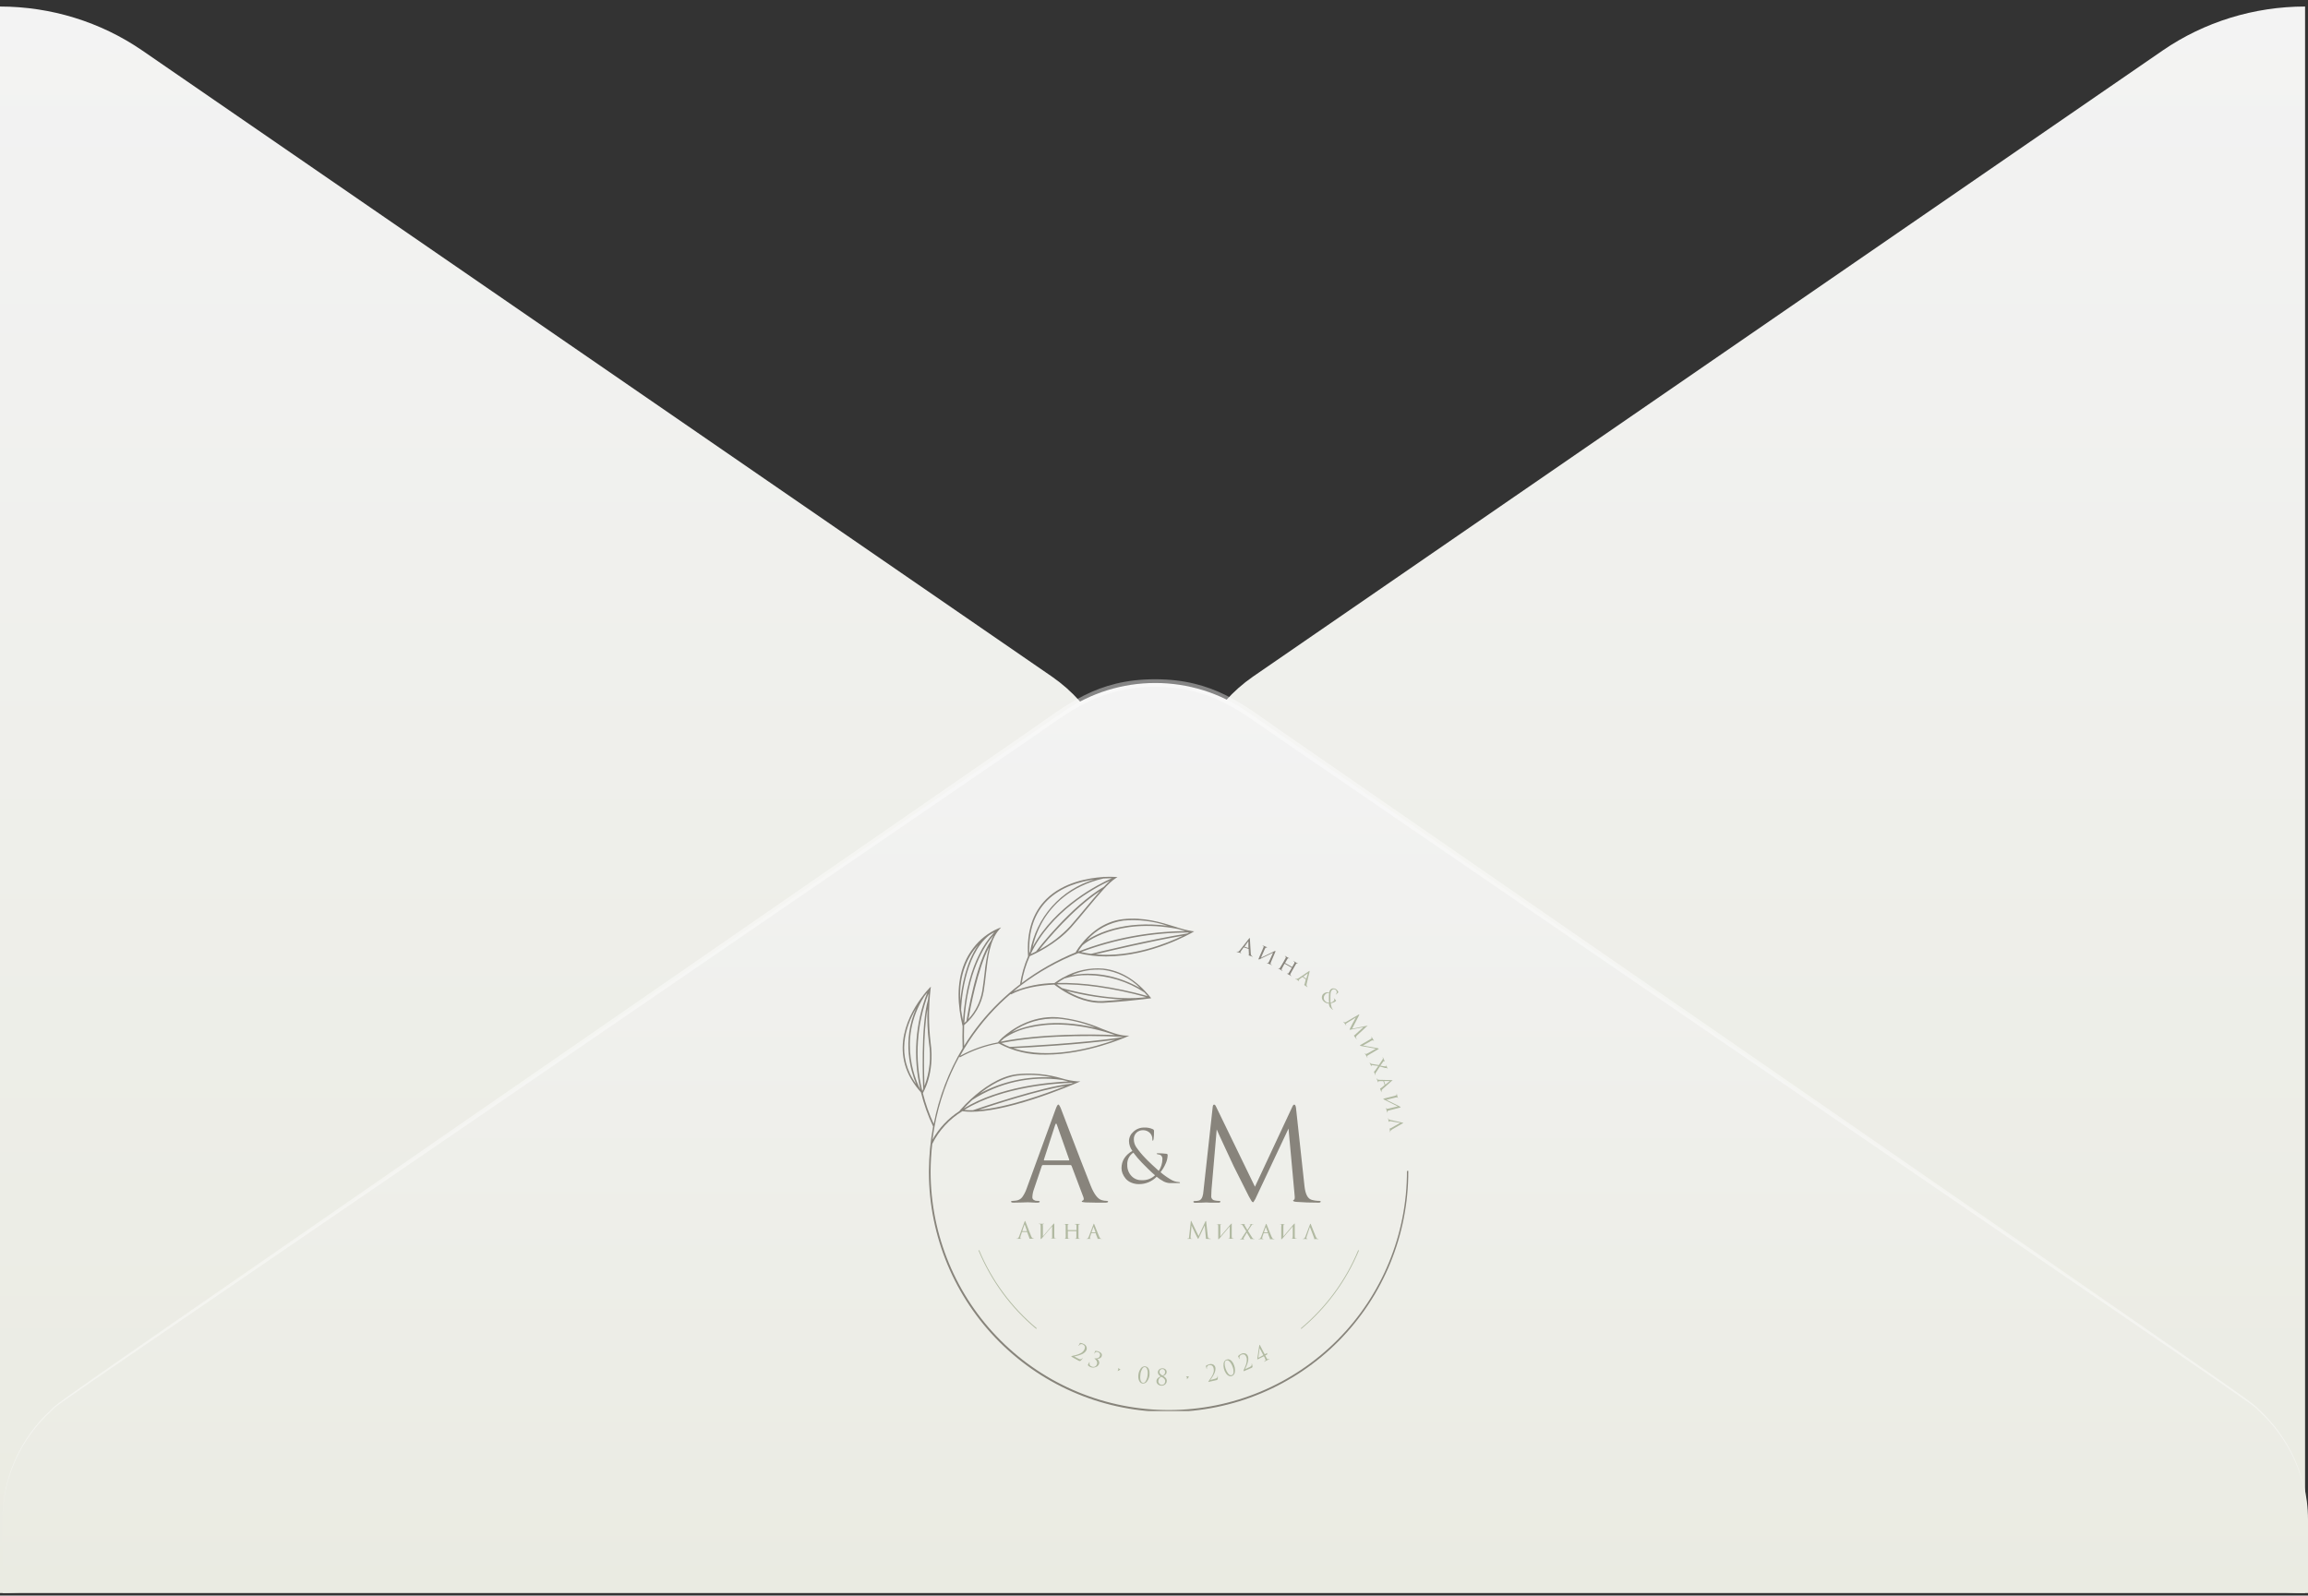 <?xml version="1.0" encoding="UTF-8"?> <svg xmlns="http://www.w3.org/2000/svg" width="256" height="177" viewBox="0 0 256 177" fill="none"><rect x="0" y="0" width="256" height="177" fill="#333333" stroke="none"/><path d="M255.675 0.724V176.724C250.017 176.723 244.5 175.018 239.896 171.846L138.977 102.376C136.73 100.819 134.899 98.768 133.637 96.393C132.374 94.018 131.715 91.387 131.715 88.718C131.715 86.049 132.374 83.418 133.637 81.043C134.899 78.669 136.73 76.618 138.977 75.06L239.896 5.59C244.504 2.427 250.019 0.726 255.675 0.724ZM0 0.724V176.724C5.658 176.723 11.175 175.018 15.779 171.846L116.698 102.388C118.945 100.83 120.776 98.779 122.038 96.404C123.301 94.029 123.96 91.398 123.96 88.729C123.96 86.06 123.301 83.43 122.038 81.055C120.776 78.68 118.945 76.629 116.698 75.071L15.779 5.602C11.173 2.434 5.658 0.729 0 0.724Z" fill="url(#paint0_linear_22053_8104)"></path><path d="M0.279 168.571C0.276 165.899 0.937 163.265 2.205 160.889C3.474 158.513 5.313 156.464 7.57 154.913L118.035 78.895C120.982 76.86 124.515 75.766 128.14 75.766C131.764 75.766 135.297 76.86 138.244 78.895L248.71 154.913C250.962 156.467 252.798 158.517 254.066 160.892C255.334 163.268 255.997 165.9 256 168.571V176.724H0.279V168.571Z" fill="url(#paint1_linear_22053_8104)"></path><path opacity="0.4" d="M0.279 168.571C0.27 166.304 0.739 164.059 1.656 161.971C2.573 159.884 3.921 157.997 5.616 156.427C7 155.115 1.918 158.67 114.174 81.082C118.361 78.188 121.605 75.351 128.128 75.351C134.651 75.351 137.977 78.222 142.082 81.082C254.326 158.636 249.256 155.092 250.64 156.427C252.326 158.003 253.664 159.891 254.576 161.977C255.487 164.064 255.952 166.307 255.942 168.571C255.932 166.319 255.45 164.093 254.525 162.025C253.599 159.957 252.25 158.091 250.559 156.539C249.117 155.193 257.535 161.17 141.64 81.732C137.326 78.772 134.337 76.204 128.116 76.204C121.895 76.204 118.733 78.895 114.605 81.732C-1.361 161.26 7.163 155.148 5.674 156.539C3.98 158.09 2.629 159.956 1.702 162.024C0.775 164.091 0.291 166.319 0.279 168.571Z" fill="white"></path><g opacity="0.7"><g clip-path="url(#clip0_22053_8104)"><path d="M156.057 129.899C156.071 136.919 153.301 143.657 148.356 148.631C145.908 151.094 143 153.049 139.797 154.386C136.595 155.722 133.161 156.414 129.691 156.421C126.222 156.427 122.786 155.75 119.578 154.426C116.37 153.102 113.454 151.158 110.996 148.705C106.032 143.751 103.235 137.024 103.221 130.004C103.226 128.967 103.286 127.931 103.403 126.9C104.15 125.397 105.309 124.137 106.743 123.267C107.065 123.31 107.389 123.332 107.714 123.331C109.429 123.331 111.758 122.862 114.652 121.927C117.311 121.066 119.482 120.113 119.505 120.107L119.842 119.955H119.468C118.913 119.906 118.365 119.802 117.83 119.644C116.205 119.153 114.498 118.989 112.809 119.161C110.811 119.391 108.91 120.816 107.734 121.89L107.707 121.91C107.291 122.287 106.897 122.688 106.527 123.112L106.43 123.227H106.463C105.205 124.028 104.163 125.127 103.43 126.428C103.494 125.938 103.568 125.448 103.659 124.966C104.157 122.247 105.086 119.625 106.409 117.199L106.47 117.294C107.81 116.546 109.264 116.025 110.774 115.754C112.384 116.62 114.194 117.047 116.021 116.993C120.493 116.993 124.871 115.062 124.931 115.035L125.268 114.883H124.897C124.122 114.859 123.243 114.518 122.222 114.123C120.656 113.445 118.995 113.013 117.298 112.844C114.366 112.638 112.165 114.228 111.208 115.079C111.194 115.089 111.18 115.1 111.168 115.113C111.003 115.267 110.849 115.431 110.706 115.606L110.679 115.636C109.215 115.907 107.804 116.41 106.497 117.125C107.682 114.98 109.178 113.023 110.935 111.317C111.306 110.953 111.694 110.608 112.088 110.271L112.115 110.321C113.463 109.599 115.195 109.308 116.941 109.224C116.968 109.244 117.254 109.477 117.723 109.781C118.653 110.382 120.297 111.246 122.063 111.246H122.373C124.193 111.138 125.834 110.963 126.754 110.855L127.543 110.757L127.691 110.737L127.597 110.622C126.053 108.711 124.284 107.644 122.346 107.448C120.822 107.329 119.296 107.669 117.965 108.424H117.945C117.598 108.607 117.267 108.818 116.954 109.055C115.398 109.072 113.859 109.384 112.418 109.973C112.691 109.747 112.967 109.524 113.251 109.298C115.2 107.825 117.341 106.624 119.613 105.729C120.618 105.98 121.651 106.105 122.687 106.1C127.695 106.1 132.19 103.477 132.248 103.443L132.46 103.318L132.214 103.288C131.578 103.179 130.953 103.017 130.344 102.805C128.787 102.315 126.845 101.711 124.557 101.964C122.269 102.217 120.702 103.771 119.92 104.753C119.716 105.003 119.53 105.267 119.364 105.543L119.31 105.638H119.34C117.199 106.512 115.178 107.659 113.328 109.048C113.493 108.022 113.792 107.022 114.218 106.073C114.679 105.874 117.167 104.746 118.845 102.839C119.465 102.133 120.055 101.424 120.624 100.735C121.871 99.236 122.95 97.939 123.735 97.436L123.951 97.298L123.698 97.281C123.294 97.256 122.889 97.256 122.485 97.281V97.26L122.37 97.287C120.735 97.395 117.948 97.865 116.051 99.742C114.541 101.241 113.857 103.355 114.029 106.026V106.087C113.599 107.078 113.302 108.121 113.146 109.19C112.337 109.806 111.565 110.469 110.834 111.176C109.338 112.621 108.029 114.249 106.938 116.021C106.911 115.211 106.915 114.441 106.938 113.718C108.087 112.762 108.858 111.427 109.112 109.953C109.213 109.339 109.287 108.7 109.355 108.083C109.577 106.151 109.786 104.324 110.824 103.129L111.04 102.879L110.733 102.994C109.633 103.463 108.674 104.213 107.953 105.168C106.328 107.272 106.15 109.865 106.436 112.037V112.064C106.509 112.621 106.611 113.175 106.743 113.721L106.77 113.819C106.743 114.593 106.743 115.406 106.773 116.281C105.227 118.875 104.142 121.719 103.568 124.685C103.062 123.584 102.658 122.438 102.362 121.261C102.362 121.241 103.71 119.154 103.221 115.643C102.988 113.666 102.988 111.669 103.221 109.693L103.252 109.45L103.076 109.622C102.846 109.865 102.627 110.12 102.422 110.385C102.416 110.4 102.408 110.413 102.399 110.426C101.014 112.188 98.318 116.649 101.927 120.92C101.998 121.005 102.072 121.093 102.15 121.177C102.47 122.481 102.922 123.749 103.498 124.962C103.2 126.587 103.045 128.234 103.032 129.885C103.032 129.919 103.032 129.953 103.032 129.99C103.032 130.027 103.032 130.064 103.032 130.101C103.061 137.166 105.89 143.93 110.896 148.906C113.375 151.369 116.313 153.32 119.544 154.645C122.775 155.971 126.235 156.646 129.727 156.632C133.218 156.617 136.673 155.914 139.893 154.563C143.113 153.211 146.036 151.237 148.495 148.753C150.953 146.269 152.9 143.325 154.223 140.088C155.546 136.85 156.22 133.384 156.205 129.885L156.057 129.899ZM106.962 123.125C111.235 120.488 117.379 120.157 119.034 120.117L118.777 120.225C115.616 120.522 108.229 123.051 107.919 123.159C107.6 123.167 107.28 123.156 106.962 123.125ZM108.549 123.125C110.265 122.551 115.313 120.91 118.164 120.475C116.071 121.302 111.798 122.865 108.549 123.122V123.125ZM112.843 119.32C114.123 119.173 115.42 119.241 116.678 119.523C113.906 119.365 111.144 119.977 108.698 121.292C109.823 120.411 111.303 119.506 112.843 119.32ZM107.845 122.021C110.799 120.098 114.349 119.311 117.837 119.806C118.063 119.864 118.279 119.918 118.488 119.965C116.287 120.063 110.824 120.552 106.898 122.967C107.097 122.754 107.417 122.413 107.845 122.021ZM124.473 115.059C120.267 115.734 112.506 116.116 112.004 116.139C111.686 116.015 111.376 115.871 111.077 115.707C116.28 114.664 122.963 114.937 124.577 115.032L124.473 115.059ZM112.398 116.281C114.019 116.2 119.883 115.883 123.718 115.339C121.467 116.159 116.412 117.632 112.398 116.281ZM117.308 112.999C118.751 113.126 120.168 113.467 121.511 114.012C116.792 112.894 113.709 113.799 112.229 114.495C113.702 113.431 115.495 112.907 117.308 113.009V112.999ZM111.326 115.214C112.206 114.614 113.195 114.195 114.238 113.981C116.044 113.559 119.084 113.337 123.297 114.694C123.425 114.738 123.553 114.782 123.678 114.819C121.194 114.721 115.515 114.637 110.966 115.558C111.047 115.474 111.168 115.356 111.326 115.214ZM117.79 109.609C117.531 109.44 117.332 109.295 117.204 109.2C118.723 109.171 120.242 109.266 121.746 109.484C123.566 109.743 125.367 110.12 127.139 110.612L126.748 110.659C122.818 111.051 118.11 109.703 117.79 109.609ZM122.367 111.051C120.806 111.145 119.313 110.5 118.322 109.923C120.362 110.454 122.45 110.774 124.554 110.878C123.883 110.946 123.142 111.007 122.367 111.051ZM122.34 107.586C123.902 107.778 125.354 108.492 126.461 109.612C123.111 107.714 120.203 107.924 118.825 108.194C119.926 107.697 121.136 107.488 122.34 107.586ZM118.056 108.548C118.898 108.287 119.777 108.161 120.658 108.177H120.688C122.909 108.208 125.074 108.871 126.933 110.088C127.058 110.22 127.179 110.355 127.297 110.497C125.484 109.985 123.638 109.596 121.773 109.332C120.286 109.115 118.784 109.018 117.281 109.041C117.53 108.862 117.789 108.698 118.056 108.548ZM131.715 103.551C127.735 104.172 121.43 105.712 121.019 105.813C120.651 105.766 120.28 105.699 119.913 105.614C123.745 104.176 127.805 103.442 131.897 103.45L131.715 103.551ZM121.511 105.867C123.014 105.506 127.776 104.378 131.203 103.804C129.434 104.655 125.531 106.232 121.511 105.867ZM124.604 102.123C126.258 101.979 127.923 102.176 129.498 102.7C124.726 102.082 121.746 103.521 120.557 104.297C121.607 103.116 123.041 102.346 124.604 102.123ZM119.59 105.537C119.739 105.303 119.901 105.077 120.075 104.861C120.348 104.625 123.829 101.751 130.654 103.055C130.943 103.146 131.216 103.227 131.473 103.291C127.421 103.326 123.409 104.089 119.627 105.543L119.59 105.537ZM120.496 100.627C119.927 101.302 119.337 102.021 118.717 102.727C117.728 103.793 116.565 104.684 115.279 105.361C116.112 104.311 118.986 100.853 122.019 98.841C121.544 99.368 121.035 99.979 120.496 100.627ZM122.444 98.365C118.737 100.59 115.161 105.229 114.912 105.553C114.666 105.682 114.464 105.776 114.319 105.844C116.553 101.093 121.396 98.5 123.111 97.706C122.902 97.895 122.68 98.115 122.444 98.365ZM123.303 97.436C121.955 98.037 117.049 100.451 114.541 105.064C114.774 104.02 115.17 103.019 115.714 102.099C116.708 100.445 118.673 98.304 122.39 97.453C122.71 97.433 122.99 97.426 123.206 97.426L123.303 97.436ZM116.179 99.871C117.689 98.371 119.785 97.791 121.379 97.568C119.567 98.105 117.94 99.138 116.682 100.552C115.424 101.965 114.585 103.702 114.258 105.567C114.228 105.624 114.198 105.682 114.171 105.739C114.076 103.257 114.74 101.279 116.179 99.871ZM106.959 113.488C107.259 107.839 109.186 104.908 110.197 103.754C110.098 103.935 110.01 104.122 109.934 104.314C108.249 106.796 107.272 112.793 107.198 113.269C107.107 113.36 107.026 113.431 106.959 113.488ZM109.196 108.066C109.126 108.68 109.051 109.315 108.95 109.926C108.753 111.095 108.22 112.182 107.417 113.053C107.609 111.925 108.428 107.525 109.705 105.06C109.46 106.048 109.29 107.052 109.196 108.066ZM108.499 104.824C107.12 106.776 106.659 109.551 106.507 111.027C106.345 107.988 107.393 106.026 108.499 104.824ZM106.605 112.033C106.605 111.577 106.851 106.04 109.712 103.757C109.896 103.633 110.087 103.521 110.285 103.419C109.599 104.153 109.03 104.989 108.6 105.898C107.858 107.373 107.039 109.751 106.817 113.218C106.723 112.796 106.655 112.408 106.605 112.033ZM102.298 121.025C101.416 117.432 101.659 113.654 102.992 110.203C102.992 110.392 102.955 110.625 102.938 110.878C102.102 113.809 102.379 120.367 102.399 120.816L102.298 121.025ZM103.036 115.66C103.294 117.28 103.123 118.941 102.54 120.475C102.493 119.171 102.375 114.684 102.877 111.885C102.824 113.145 102.877 114.408 103.036 115.66ZM101.607 111.868C100.013 115.491 101.034 118.847 101.607 120.248C99.359 117.091 100.421 113.894 101.607 111.868ZM102.069 120.826C101.856 120.434 99.329 115.504 102.53 110.507C102.645 110.362 102.749 110.233 102.84 110.129C101.516 113.542 101.252 117.276 102.082 120.843L102.069 120.826Z" fill="#5C574D"></path><path d="M138.475 105.26L137.973 105.098C137.969 105.095 137.963 105.094 137.958 105.094C137.953 105.094 137.948 105.095 137.943 105.098L137.67 105.476C137.635 105.52 137.608 105.571 137.589 105.624C137.584 105.633 137.581 105.643 137.581 105.653C137.581 105.663 137.584 105.673 137.589 105.682C137.602 105.699 137.62 105.712 137.64 105.719H137.66C137.68 105.719 137.69 105.719 137.687 105.743C137.684 105.766 137.667 105.743 137.64 105.743L137.542 105.709L137.468 105.682L137.363 105.651L137.202 105.604C137.171 105.604 137.158 105.58 137.161 105.57C137.165 105.56 137.178 105.57 137.198 105.57H137.256C137.279 105.576 137.304 105.576 137.327 105.571C137.351 105.567 137.374 105.557 137.394 105.543C137.444 105.507 137.487 105.463 137.522 105.412L138.533 104.128C138.577 104.074 138.6 104.051 138.614 104.054C138.627 104.058 138.634 104.091 138.637 104.156C138.641 104.22 138.637 104.291 138.657 104.493C138.678 104.696 138.681 104.936 138.695 105.168C138.708 105.401 138.721 105.597 138.732 105.716C138.732 105.888 138.782 105.996 138.846 106.053C138.872 106.073 138.902 106.088 138.934 106.097C138.951 106.097 138.957 106.097 138.954 106.121C138.951 106.144 138.934 106.121 138.903 106.121C138.765 106.077 138.644 106.036 138.536 105.996C138.492 105.996 138.469 105.965 138.472 105.959C138.476 105.956 138.48 105.955 138.484 105.955C138.488 105.955 138.492 105.956 138.496 105.959C138.519 105.959 138.529 105.935 138.529 105.898L138.496 105.253C138.492 105.252 138.488 105.252 138.485 105.253C138.481 105.255 138.478 105.257 138.475 105.26ZM138.027 105.02L138.472 105.165L138.469 104.463C138.469 104.422 138.469 104.419 138.432 104.463L138.024 105.03C138.024 105.03 138.017 105.017 138.027 105.02Z" fill="#5C574D"></path><path d="M140.288 105.283L139.86 106.252L141.279 105.553C141.384 105.503 141.448 105.479 141.468 105.489C141.469 105.492 141.47 105.496 141.47 105.499C141.47 105.503 141.469 105.506 141.468 105.51C141.471 105.526 141.471 105.543 141.468 105.56C141.468 105.587 141.444 105.628 141.421 105.678C141.229 106.134 141.084 106.489 140.969 106.742C140.945 106.793 140.929 106.848 140.922 106.904C140.921 106.92 140.924 106.936 140.932 106.949C140.94 106.963 140.952 106.975 140.966 106.982L141.043 107.026C141.061 107.026 141.068 107.036 141.063 107.056C141.063 107.056 141.047 107.056 141.026 107.056L140.868 106.982L140.737 106.921L140.652 106.887C140.616 106.877 140.582 106.863 140.548 106.847C140.528 106.847 140.521 106.83 140.524 106.82C140.528 106.81 140.524 106.82 140.561 106.82H140.619C140.635 106.823 140.652 106.821 140.668 106.814C140.683 106.806 140.695 106.794 140.703 106.779C140.738 106.724 140.768 106.667 140.794 106.607C140.848 106.496 140.919 106.337 141.013 106.124C141.107 105.911 141.171 105.763 141.208 105.678C140.272 106.149 139.764 106.399 139.685 106.428C139.653 106.437 139.619 106.437 139.587 106.428C139.587 106.428 139.587 106.428 139.587 106.401C139.594 106.375 139.603 106.351 139.614 106.327L139.756 105.989C139.823 105.837 139.887 105.695 139.945 105.56C140.002 105.425 140.056 105.304 140.1 105.196C140.131 105.134 140.152 105.068 140.164 105C140.163 104.983 140.157 104.968 140.148 104.955C140.138 104.941 140.125 104.931 140.11 104.925H140.076L140.046 104.908C140.046 104.908 140.029 104.908 140.046 104.885C140.063 104.861 140.069 104.885 140.096 104.885L140.221 104.942L140.322 104.99L140.43 105.033L140.528 105.071C140.551 105.071 140.561 105.091 140.558 105.101C140.555 105.111 140.558 105.101 140.524 105.101H140.497L140.443 105.138C140.432 105.131 140.42 105.127 140.406 105.127C140.393 105.127 140.38 105.131 140.369 105.138C140.335 105.182 140.308 105.231 140.288 105.283Z" fill="#5C574D"></path><path d="M142.54 106.826L143.311 107.269C143.311 107.269 143.328 107.269 143.332 107.269L143.352 107.228C143.48 107.009 143.551 106.891 143.571 106.84C143.582 106.814 143.588 106.787 143.591 106.759C143.584 106.731 143.568 106.707 143.544 106.691C143.529 106.678 143.512 106.666 143.493 106.658C143.476 106.658 143.47 106.637 143.476 106.627C143.483 106.617 143.493 106.627 143.513 106.627L143.608 106.685L143.695 106.739L143.736 106.762L143.773 106.783L143.854 106.826L143.931 106.867C143.952 106.867 143.962 106.891 143.955 106.901C143.948 106.911 143.955 106.901 143.925 106.901L143.877 106.88C143.867 106.875 143.855 106.873 143.844 106.873C143.832 106.873 143.821 106.875 143.81 106.88C143.786 106.898 143.765 106.919 143.749 106.945C143.726 106.982 143.652 107.11 143.527 107.333L143.345 107.654C143.224 107.863 143.153 107.991 143.129 108.049C143.106 108.106 143.106 108.16 143.146 108.191C143.168 108.209 143.192 108.224 143.217 108.238C143.234 108.238 143.241 108.258 143.234 108.268C143.227 108.278 143.217 108.268 143.193 108.268L143.092 108.207C143.059 108.191 143.028 108.172 142.998 108.15L142.957 108.126L142.917 108.106L142.836 108.062L142.765 108.022C142.742 108.022 142.735 107.998 142.742 107.988C142.748 107.978 142.759 107.988 142.772 107.988C142.788 107.998 142.805 108.006 142.823 108.012C142.853 108.012 142.89 108.012 142.937 107.941C142.984 107.87 143.048 107.768 143.166 107.563L143.274 107.373C143.274 107.373 143.274 107.357 143.274 107.353L142.502 106.911C142.502 106.911 142.502 106.911 142.482 106.911L142.374 107.1C142.297 107.227 142.227 107.359 142.165 107.495C142.139 107.559 142.145 107.603 142.165 107.63C142.187 107.651 142.212 107.668 142.24 107.681C142.24 107.681 142.26 107.701 142.24 107.711C142.219 107.721 142.219 107.711 142.203 107.711L142.128 107.637L142.034 107.576L141.994 107.549L141.957 107.529L141.869 107.485L141.798 107.448C141.778 107.448 141.768 107.424 141.775 107.414C141.781 107.404 141.775 107.414 141.805 107.414L141.859 107.438C141.889 107.438 141.926 107.438 141.967 107.373C142.053 107.248 142.132 107.117 142.203 106.982L142.385 106.668C142.513 106.441 142.587 106.31 142.604 106.269C142.62 106.247 142.627 106.219 142.623 106.191C142.62 106.163 142.605 106.138 142.583 106.121L142.526 106.084C142.526 106.084 142.506 106.084 142.526 106.057C142.546 106.03 142.546 106.057 142.567 106.057L142.701 106.138L142.786 106.192L142.826 106.212L142.91 106.256L142.981 106.293C143.001 106.293 143.011 106.317 143.005 106.327C142.998 106.337 143.005 106.327 142.978 106.327L142.93 106.306C142.92 106.3 142.909 106.297 142.897 106.297C142.885 106.297 142.873 106.3 142.863 106.306C142.838 106.321 142.817 106.342 142.802 106.367C142.779 106.404 142.705 106.536 142.58 106.752L142.556 106.793L142.54 106.826Z" fill="#5C574D"></path><path d="M144.855 108.657L144.488 108.397C144.483 108.393 144.477 108.391 144.471 108.391C144.465 108.391 144.459 108.393 144.454 108.397L144.191 108.586C144.14 108.618 144.095 108.657 144.056 108.704C144.033 108.738 144.056 108.771 144.087 108.802C144.087 108.802 144.107 108.822 144.087 108.832C144.066 108.842 144.066 108.832 144.046 108.832L143.962 108.768L143.891 108.714L143.817 108.667L143.696 108.586C143.675 108.586 143.665 108.555 143.672 108.548C143.679 108.542 143.692 108.548 143.706 108.548L143.75 108.572C143.767 108.583 143.787 108.591 143.808 108.595C143.829 108.598 143.85 108.597 143.871 108.592C143.923 108.578 143.972 108.555 144.016 108.525L145.162 107.748L145.226 107.708C145.23 107.705 145.234 107.704 145.239 107.704C145.244 107.704 145.248 107.705 145.253 107.708C145.253 107.708 145.253 107.745 145.253 107.799C145.253 107.853 145.205 107.995 145.118 108.363L144.943 109.106C144.925 109.155 144.918 109.207 144.921 109.259C144.923 109.311 144.937 109.363 144.959 109.41C144.975 109.433 144.996 109.452 145.02 109.467C145.02 109.467 145.04 109.487 145.02 109.497C145 109.507 145 109.497 144.98 109.497L144.676 109.278C144.646 109.251 144.632 109.237 144.639 109.227C144.646 109.217 144.639 109.227 144.663 109.227C144.686 109.227 144.693 109.227 144.7 109.19L144.828 108.673C144.831 108.674 144.834 108.675 144.837 108.675C144.84 108.674 144.843 108.673 144.846 108.672C144.848 108.67 144.85 108.668 144.852 108.665C144.854 108.663 144.855 108.66 144.855 108.657ZM144.558 108.339L144.895 108.569L145.05 108.015C145.05 107.988 145.05 107.985 145.027 107.998L144.565 108.336C144.565 108.336 144.552 108.336 144.558 108.339Z" fill="#97A383"></path><path d="M146.816 111.081C146.747 111.017 146.693 110.939 146.658 110.851C146.626 110.779 146.612 110.7 146.617 110.622C146.622 110.554 146.638 110.488 146.665 110.426C146.685 110.369 146.717 110.317 146.759 110.274C146.845 110.187 146.953 110.124 147.072 110.094C147.191 110.064 147.316 110.066 147.433 110.102C147.444 109.975 147.497 109.856 147.585 109.764C147.626 109.723 147.676 109.692 147.731 109.671C147.785 109.65 147.843 109.64 147.901 109.643C147.971 109.643 148.04 109.657 148.104 109.684C148.169 109.711 148.227 109.751 148.275 109.801C148.347 109.863 148.403 109.94 148.441 110.027C148.444 110.045 148.444 110.064 148.441 110.081C148.435 110.095 148.427 110.108 148.417 110.119C148.357 110.184 148.291 110.243 148.222 110.298C148.191 110.325 148.171 110.331 148.161 110.325C148.151 110.318 148.161 110.301 148.184 110.281C148.212 110.254 148.234 110.222 148.249 110.187C148.264 110.151 148.272 110.113 148.272 110.075C148.273 110.029 148.264 109.983 148.247 109.941C148.229 109.899 148.204 109.86 148.171 109.828C148.113 109.772 148.036 109.738 147.955 109.734C147.911 109.734 147.867 109.744 147.827 109.763C147.786 109.783 147.751 109.811 147.723 109.845C147.659 109.915 147.617 110.002 147.601 110.095C147.579 110.252 147.568 110.41 147.568 110.568C147.568 110.625 147.568 110.733 147.568 110.888C147.568 111.044 147.568 111.152 147.588 111.226C147.655 111.211 147.72 111.186 147.78 111.152C147.847 111.117 147.907 111.071 147.959 111.017C147.99 110.984 148.008 110.941 148.009 110.895C148.002 110.86 147.986 110.827 147.962 110.801C147.942 110.774 147.935 110.757 147.938 110.753C147.942 110.75 147.962 110.753 147.979 110.753C148.051 110.821 148.119 110.893 148.181 110.97C148.186 110.974 148.19 110.979 148.193 110.985C148.196 110.99 148.197 110.997 148.197 111.003C148.197 111.01 148.196 111.016 148.193 111.022C148.19 111.028 148.186 111.033 148.181 111.037C148.108 111.11 148.019 111.167 147.922 111.203C147.821 111.243 147.716 111.272 147.608 111.287C147.619 111.427 147.645 111.565 147.686 111.699C147.709 111.799 147.758 111.891 147.827 111.966C147.827 111.966 147.851 111.996 147.827 112.006C147.804 112.016 147.81 112.006 147.794 112.006L147.561 111.787C147.515 111.737 147.479 111.678 147.457 111.614C147.423 111.519 147.401 111.421 147.389 111.321C147.174 111.318 146.969 111.232 146.816 111.081ZM146.975 111.044C147.031 111.105 147.1 111.155 147.177 111.188C147.253 111.222 147.336 111.24 147.419 111.24C147.419 111.159 147.413 111.046 147.399 110.902C147.399 110.77 147.399 110.672 147.399 110.615C147.397 110.463 147.406 110.31 147.426 110.159C147.346 110.145 147.264 110.152 147.187 110.179C147.111 110.207 147.043 110.255 146.991 110.318C146.942 110.365 146.903 110.422 146.876 110.484C146.848 110.547 146.834 110.614 146.833 110.683C146.828 110.749 146.839 110.817 146.863 110.879C146.888 110.942 146.926 110.998 146.975 111.044Z" fill="#97A383"></path><path d="M151.646 113.819L150.533 114.853C150.422 114.954 150.378 115.042 150.402 115.113C150.419 115.162 150.444 115.209 150.476 115.251C150.476 115.251 150.476 115.275 150.476 115.281C150.476 115.288 150.453 115.281 150.439 115.261C150.341 115.133 150.261 115.015 150.196 114.924C150.174 114.883 150.167 114.859 150.176 114.853C150.18 114.85 150.184 114.849 150.188 114.849C150.192 114.849 150.196 114.85 150.2 114.853C150.2 114.853 150.237 114.853 150.277 114.809L151.228 113.941L149.829 114.221C149.783 114.235 149.736 114.243 149.688 114.245C149.688 114.245 149.688 114.194 149.731 114.117C149.775 114.039 149.853 113.87 150.018 113.546L150.207 113.208C150.314 113.002 150.378 112.871 150.395 112.871L149.408 113.482L149.314 113.546C149.304 113.551 149.296 113.557 149.29 113.565C149.283 113.572 149.278 113.582 149.275 113.591C149.272 113.601 149.271 113.611 149.272 113.621C149.272 113.632 149.275 113.641 149.28 113.651C149.292 113.678 149.308 113.704 149.327 113.728C149.327 113.728 149.327 113.752 149.327 113.755C149.327 113.759 149.303 113.755 149.287 113.738C149.27 113.721 149.236 113.671 149.202 113.62L149.152 113.546C149.135 113.522 149.117 113.5 149.098 113.478L149.024 113.384C149.007 113.36 149.003 113.347 149.024 113.34C149.044 113.333 149.041 113.34 149.051 113.34C149.066 113.36 149.083 113.378 149.101 113.394C149.135 113.428 149.185 113.424 149.253 113.394L149.324 113.353L150.709 112.543C150.736 112.543 150.756 112.543 150.766 112.543C150.776 112.543 150.766 112.57 150.766 112.594L149.974 114.12L151.659 113.782C151.689 113.782 151.706 113.782 151.713 113.782C151.72 113.782 151.676 113.789 151.646 113.819Z" fill="#97A383"></path><path d="M152.104 115.457L151.184 115.98L152.741 116.267C152.855 116.288 152.916 116.308 152.926 116.325C152.929 116.329 152.931 116.333 152.931 116.338C152.931 116.343 152.929 116.348 152.926 116.352C152.915 116.365 152.901 116.377 152.886 116.386L152.778 116.45L151.784 117.037C151.732 117.063 151.685 117.097 151.645 117.139C151.637 117.152 151.633 117.167 151.633 117.183C151.633 117.198 151.637 117.213 151.645 117.226C151.654 117.255 151.666 117.284 151.679 117.311C151.679 117.311 151.679 117.341 151.679 117.345C151.679 117.348 151.659 117.345 151.649 117.321C151.639 117.297 151.605 117.247 151.565 117.169L151.497 117.041L151.447 116.963L151.389 116.872C151.389 116.852 151.389 116.838 151.389 116.835C151.389 116.831 151.406 116.835 151.42 116.855L151.457 116.899C151.468 116.911 151.483 116.92 151.499 116.923C151.515 116.927 151.532 116.926 151.548 116.919C151.609 116.896 151.667 116.868 151.723 116.835L152.188 116.575L152.609 116.335C151.578 116.153 151.022 116.051 150.941 116.031C150.891 116.014 150.86 116.001 150.854 115.984C150.851 115.982 150.85 115.98 150.848 115.977C150.847 115.974 150.847 115.971 150.847 115.969C150.847 115.966 150.847 115.963 150.848 115.96C150.85 115.958 150.851 115.955 150.854 115.953L150.918 115.91C150.978 115.876 151.083 115.818 151.224 115.734L151.632 115.501L151.969 115.302C152.031 115.271 152.087 115.23 152.134 115.18C152.143 115.167 152.147 115.152 152.147 115.136C152.147 115.121 152.143 115.105 152.134 115.092C152.134 115.092 152.134 115.072 152.114 115.059V115.028C152.114 115.028 152.114 115.005 152.114 114.998C152.114 114.991 152.138 114.998 152.154 115.032L152.218 115.15C152.234 115.185 152.252 115.219 152.272 115.251L152.333 115.349C152.353 115.378 152.371 115.409 152.387 115.44C152.4 115.463 152.4 115.476 152.387 115.481C152.387 115.481 152.363 115.481 152.353 115.481V115.457L152.333 115.433C152.325 115.422 152.315 115.413 152.302 115.408C152.29 115.402 152.276 115.401 152.262 115.403C152.207 115.413 152.153 115.431 152.104 115.457Z" fill="#97A383"></path><path d="M152.239 118.037L152.94 118.152L153.31 117.598L153.361 117.517C153.373 117.498 153.382 117.477 153.388 117.456C153.393 117.433 153.393 117.408 153.388 117.385C153.385 117.356 153.378 117.328 153.368 117.301C153.368 117.301 153.368 117.27 153.368 117.267C153.368 117.264 153.388 117.267 153.398 117.291L153.455 117.429C153.486 117.5 153.499 117.537 153.499 117.537L153.54 117.611L153.593 117.726C153.593 117.75 153.593 117.763 153.593 117.77C153.593 117.777 153.57 117.77 153.563 117.75C153.556 117.731 153.546 117.714 153.533 117.699C153.533 117.699 153.509 117.699 153.496 117.699C153.473 117.714 153.453 117.733 153.438 117.757C153.331 117.902 153.223 118.054 153.101 118.216L153.415 118.27C153.497 118.287 153.58 118.297 153.664 118.3C153.69 118.306 153.716 118.306 153.742 118.3C153.765 118.3 153.769 118.27 153.762 118.243C153.758 118.225 153.751 118.208 153.742 118.192C153.742 118.172 153.742 118.162 153.742 118.155C153.742 118.148 153.759 118.155 153.769 118.182C153.779 118.209 153.792 118.233 153.802 118.26C153.811 118.285 153.821 118.31 153.833 118.334C153.833 118.354 153.833 118.368 153.833 118.371L153.866 118.439C153.89 118.479 153.907 118.516 153.92 118.543C153.934 118.57 153.92 118.574 153.92 118.577C153.92 118.58 153.9 118.577 153.893 118.56C153.882 118.536 153.867 118.513 153.85 118.493L153.829 118.476H153.802H153.775H153.742H153.711H153.671H153.631L153.058 118.307L152.93 118.499L152.707 118.837C152.633 118.945 152.596 119.009 152.586 119.026C152.577 119.041 152.569 119.057 152.562 119.073C152.561 119.088 152.561 119.103 152.562 119.117C152.559 119.137 152.559 119.158 152.562 119.178C152.566 119.2 152.571 119.221 152.579 119.242C152.579 119.263 152.579 119.273 152.579 119.279C152.579 119.286 152.559 119.279 152.552 119.256C152.464 119.063 152.411 118.945 152.394 118.894C152.377 118.844 152.394 118.864 152.394 118.861C152.394 118.861 152.394 118.861 152.417 118.861C152.441 118.861 152.448 118.861 152.471 118.834C152.569 118.699 152.704 118.496 152.876 118.253L152.239 118.162C152.207 118.153 152.173 118.153 152.141 118.162C152.117 118.162 152.114 118.189 152.121 118.219V118.246C152.121 118.246 152.121 118.277 152.121 118.28C152.121 118.283 152.101 118.28 152.094 118.28C152.087 118.28 152.07 118.223 152.047 118.168C152.023 118.114 152.013 118.081 152.01 118.077L151.993 118.047C151.984 118.023 151.972 118.001 151.959 117.979L151.925 117.908C151.925 117.892 151.925 117.878 151.925 117.875C151.925 117.871 151.946 117.875 151.952 117.875L151.989 117.936C152.058 117.998 152.146 118.034 152.239 118.037Z" fill="#97A383"></path><path d="M153.587 120.373L153.438 119.951C153.436 119.946 153.432 119.942 153.427 119.938C153.423 119.935 153.417 119.934 153.411 119.934H153.074C153.014 119.931 152.954 119.938 152.896 119.955C152.855 119.955 152.842 120.002 152.862 120.053C152.862 120.053 152.862 120.083 152.862 120.086C152.862 120.09 152.842 120.086 152.832 120.056C152.822 120.026 152.832 120.005 152.801 119.955C152.771 119.904 152.778 119.877 152.774 119.87L152.741 119.789C152.72 119.735 152.704 119.691 152.69 119.651C152.677 119.61 152.69 119.614 152.69 119.607C152.69 119.6 152.707 119.607 152.714 119.631C152.719 119.646 152.726 119.66 152.734 119.674C152.742 119.694 152.754 119.712 152.769 119.727C152.784 119.742 152.802 119.754 152.822 119.762C152.872 119.78 152.926 119.79 152.98 119.789L154.362 119.82C154.386 119.816 154.411 119.816 154.436 119.82C154.439 119.818 154.443 119.816 154.448 119.816C154.452 119.816 154.456 119.818 154.459 119.82C154.459 119.82 154.459 119.857 154.399 119.894C154.338 119.931 154.247 120.026 153.964 120.276C153.681 120.525 153.492 120.691 153.394 120.779C153.309 120.839 153.251 120.932 153.233 121.035C153.227 121.063 153.227 121.092 153.233 121.12C153.233 121.12 153.233 121.15 153.233 121.153C153.233 121.157 153.212 121.153 153.202 121.123C153.155 120.991 153.118 120.873 153.084 120.785C153.084 120.748 153.084 120.725 153.084 120.721C153.088 120.719 153.092 120.718 153.096 120.718C153.1 120.718 153.104 120.719 153.108 120.721C153.108 120.721 153.138 120.721 153.162 120.721L153.563 120.384C153.567 120.385 153.572 120.385 153.577 120.383C153.581 120.381 153.584 120.378 153.587 120.373ZM153.526 119.948L153.657 120.316C153.657 120.316 153.657 120.316 153.674 120.316L154.122 119.951C154.143 119.951 154.122 119.928 154.122 119.924H153.549C153.549 119.924 153.533 119.938 153.533 119.948H153.526Z" fill="#97A383"></path><path d="M154.783 121.754L153.772 122.004L155.191 122.707C155.292 122.761 155.349 122.794 155.353 122.815C155.355 122.818 155.356 122.822 155.356 122.827C155.356 122.831 155.355 122.835 155.353 122.838C155.337 122.849 155.32 122.857 155.302 122.862L155.181 122.896L154.065 123.186C154.01 123.197 153.956 123.216 153.907 123.244C153.894 123.253 153.884 123.265 153.879 123.279C153.873 123.294 153.871 123.309 153.873 123.325C153.87 123.355 153.87 123.385 153.873 123.416C153.873 123.436 153.873 123.45 153.873 123.45C153.873 123.45 153.873 123.45 153.849 123.419C153.826 123.389 153.829 123.335 153.812 123.25C153.796 123.166 153.782 123.115 153.782 123.108C153.782 123.102 153.782 123.065 153.755 123.021C153.728 122.977 153.732 122.943 153.725 122.916C153.718 122.889 153.725 122.879 153.725 122.879C153.725 122.879 153.725 122.879 153.748 122.906L153.772 122.963C153.781 122.977 153.793 122.989 153.808 122.996C153.823 123.003 153.84 123.006 153.856 123.004C153.92 123 153.983 122.99 154.045 122.973L154.564 122.848L155.036 122.737C154.092 122.274 153.587 122.025 153.516 121.981C153.445 121.937 153.445 121.93 153.442 121.913C153.438 121.909 153.437 121.905 153.437 121.9C153.437 121.895 153.438 121.89 153.442 121.886C153.465 121.875 153.49 121.867 153.516 121.863L153.853 121.778L154.304 121.667L154.692 121.569C154.759 121.553 154.823 121.529 154.884 121.498C154.896 121.487 154.905 121.473 154.91 121.458C154.915 121.442 154.915 121.426 154.911 121.41C154.909 121.399 154.909 121.387 154.911 121.376C154.911 121.376 154.911 121.346 154.911 121.343C154.911 121.339 154.911 121.319 154.911 121.316C154.911 121.312 154.935 121.315 154.941 121.356C154.948 121.397 154.941 121.424 154.968 121.491C154.995 121.559 154.992 121.592 154.992 121.599C154.992 121.606 155.012 121.663 155.026 121.714L155.056 121.815C155.056 121.839 155.056 121.852 155.056 121.856C155.056 121.859 155.036 121.856 155.029 121.832C155.03 121.823 155.03 121.814 155.029 121.805V121.778C155.024 121.766 155.016 121.755 155.005 121.746C154.994 121.738 154.982 121.733 154.968 121.731C154.906 121.726 154.842 121.734 154.783 121.754Z" fill="#97A383"></path><path d="M154.21 125.182L155.272 124.587C155.292 124.587 155.292 124.564 155.272 124.56L154.261 124.385C154.202 124.376 154.142 124.376 154.082 124.385C154.039 124.385 154.022 124.419 154.032 124.473C154.032 124.493 154.032 124.503 154.032 124.506C154.032 124.51 154.012 124.506 154.008 124.469C154.005 124.432 154.008 124.415 154.008 124.365C154.008 124.314 154.008 124.284 154.008 124.277L153.991 124.192C153.991 124.138 153.971 124.091 153.968 124.051C153.964 124.01 153.968 124.007 153.968 124.003C153.968 124 153.985 124.003 153.988 124.034C153.987 124.048 153.987 124.063 153.988 124.078C154.005 124.155 154.079 124.209 154.207 124.236L155.555 124.537H155.626C155.63 124.539 155.635 124.541 155.638 124.545C155.641 124.548 155.644 124.553 155.646 124.557C155.646 124.557 155.623 124.591 155.575 124.618L155.073 124.908L154.416 125.293C154.291 125.367 154.221 125.442 154.207 125.513C154.204 125.541 154.204 125.569 154.207 125.597C154.207 125.617 154.207 125.627 154.207 125.627C154.207 125.627 154.19 125.627 154.183 125.584C154.167 125.462 154.15 125.347 154.14 125.246C154.14 125.199 154.14 125.172 154.14 125.172C154.143 125.169 154.146 125.168 154.15 125.168C154.153 125.168 154.157 125.169 154.16 125.172C154.163 125.195 154.183 125.195 154.21 125.182Z" fill="#97A383"></path><path d="M114.935 147.42C112.13 145.08 109.933 142.093 108.532 138.715L108.61 138.685C110.011 142.044 112.2 145.016 114.993 147.346L114.935 147.42Z" fill="#97A383"></path><path d="M144.336 147.42L144.282 147.356C147.072 145.023 149.258 142.048 150.652 138.685L150.733 138.715C149.332 142.091 147.138 145.078 144.336 147.42Z" fill="#97A383"></path><path d="M118.727 129.24H115.694C115.661 129.242 115.629 129.253 115.604 129.274C115.578 129.295 115.56 129.323 115.552 129.355L114.706 131.857C114.588 132.16 114.52 132.481 114.507 132.806C114.504 132.866 114.517 132.926 114.544 132.979C114.571 133.033 114.612 133.078 114.663 133.11C114.767 133.181 114.89 133.219 115.016 133.218H115.144C115.266 133.218 115.326 133.245 115.326 133.303C115.326 133.36 115.242 133.414 115.074 133.414C114.905 133.414 114.737 133.414 114.474 133.394L114.012 133.373L113.405 133.394C113.011 133.394 112.681 133.414 112.418 133.414C112.239 133.414 112.148 133.377 112.148 133.303C112.148 133.228 112.216 133.218 112.347 133.218C112.46 133.215 112.573 133.205 112.684 133.188C112.822 133.175 112.955 133.133 113.077 133.067C113.198 133 113.304 132.909 113.389 132.799C113.593 132.51 113.756 132.193 113.871 131.857L117.075 123.078C117.207 122.71 117.311 122.528 117.386 122.528C117.46 122.528 117.564 122.697 117.696 123.034C117.732 123.129 117.97 123.752 118.41 124.905C118.85 126.057 119.326 127.295 119.836 128.619C120.348 129.95 120.732 130.93 120.988 131.56C121.363 132.485 121.768 133.01 122.201 133.134C122.379 133.19 122.564 133.219 122.751 133.218C122.855 133.218 122.909 133.245 122.909 133.303C122.909 133.36 122.815 133.414 122.626 133.414C121.797 133.414 121.059 133.414 120.408 133.387C120.125 133.367 119.984 133.336 119.984 133.289C119.984 133.242 120.018 133.208 120.082 133.188C120.216 133.14 120.243 133.015 120.169 132.806L118.855 129.325C118.844 129.3 118.826 129.279 118.803 129.264C118.781 129.249 118.754 129.241 118.727 129.24ZM115.842 128.731H118.538C118.592 128.731 118.612 128.7 118.592 128.633L117.244 124.814C117.181 124.589 117.11 124.589 117.032 124.814L115.791 128.633C115.775 128.7 115.788 128.731 115.842 128.731Z" fill="#5C574D"></path><path d="M143.75 122.903L144.693 131.591C144.788 132.457 145.043 132.957 145.458 133.09C145.742 133.177 146.038 133.22 146.335 133.218C146.436 133.218 146.49 133.245 146.49 133.303C146.49 133.36 146.419 133.414 146.277 133.414C145.343 133.414 144.528 133.386 143.834 133.33C143.571 133.313 143.436 133.265 143.436 133.188C143.436 133.11 143.47 133.117 143.538 133.09C143.605 133.063 143.632 132.891 143.595 132.58L142.921 125.195L139.419 132.624C139.318 132.884 139.185 133.131 139.025 133.36C139.002 133.365 138.978 133.365 138.954 133.36C138.887 133.36 138.742 133.144 138.516 132.708C138.354 132.398 137.804 131.304 136.865 129.426C136.787 129.267 136.467 128.579 135.904 127.366C135.342 126.154 135.021 125.465 134.957 125.293L134.378 131.986C134.357 132.29 134.351 132.509 134.351 132.661C134.335 132.776 134.364 132.892 134.432 132.986C134.5 133.08 134.601 133.143 134.715 133.164C134.882 133.203 135.052 133.222 135.224 133.221C135.318 133.221 135.365 133.245 135.365 133.292C135.365 133.377 135.294 133.417 135.153 133.417C134.944 133.417 134.668 133.417 134.317 133.417L133.795 133.39L133.303 133.411C132.993 133.411 132.76 133.431 132.608 133.431C132.457 133.431 132.369 133.394 132.369 133.319C132.369 133.245 132.416 133.235 132.511 133.235C132.653 133.235 132.796 133.221 132.935 133.191C133.198 133.144 133.367 132.904 133.444 132.468C133.444 132.421 133.471 132.273 133.498 132.016L134.509 122.818C134.529 122.632 134.58 122.538 134.664 122.538C134.748 122.538 134.812 122.609 134.876 122.747L139.197 131.648L143.349 122.764C143.416 122.612 143.487 122.538 143.561 122.538C143.635 122.538 143.72 122.646 143.75 122.903Z" fill="#5C574D"></path><path d="M126.337 131.358C126.033 131.363 125.732 131.304 125.454 131.182C125.217 131.084 125.008 130.93 124.844 130.733C124.704 130.562 124.59 130.37 124.507 130.166C124.435 129.984 124.397 129.79 124.396 129.595C124.396 128.785 124.797 128.146 125.599 127.67C125.36 127.353 125.229 126.967 125.225 126.57C125.229 126.376 125.275 126.186 125.358 126.012C125.441 125.837 125.56 125.682 125.706 125.557C125.869 125.399 126.062 125.276 126.273 125.195C126.485 125.114 126.71 125.076 126.937 125.084C127.241 125.071 127.545 125.126 127.826 125.246C127.882 125.267 127.933 125.301 127.975 125.344C127.997 125.388 128.006 125.437 128.001 125.486C128.007 125.773 127.991 126.061 127.954 126.347C127.934 126.475 127.904 126.539 127.867 126.539C127.83 126.539 127.819 126.488 127.819 126.387C127.83 126.138 127.741 125.896 127.573 125.712C127.472 125.602 127.348 125.516 127.21 125.457C127.073 125.399 126.924 125.371 126.775 125.374C126.514 125.371 126.262 125.465 126.067 125.638C125.962 125.737 125.88 125.858 125.828 125.993C125.775 126.128 125.753 126.273 125.764 126.418C125.77 126.725 125.867 127.023 126.043 127.275C126.338 127.696 126.666 128.092 127.024 128.46C127.149 128.599 127.398 128.842 127.769 129.193C128.14 129.544 128.389 129.774 128.527 129.889C128.657 129.705 128.756 129.501 128.82 129.284C128.894 129.051 128.932 128.809 128.935 128.565C128.937 128.493 128.925 128.421 128.899 128.354C128.873 128.286 128.834 128.225 128.783 128.173C128.684 128.103 128.567 128.063 128.446 128.055C128.338 128.035 128.288 128.011 128.288 127.991C128.288 127.971 128.328 127.934 128.416 127.934C128.735 127.936 129.053 127.955 129.37 127.991C129.39 127.991 129.41 127.995 129.428 128.003C129.447 128.011 129.464 128.023 129.477 128.038C129.491 128.053 129.501 128.071 129.508 128.09C129.514 128.109 129.517 128.13 129.515 128.15C129.505 128.49 129.422 128.824 129.272 129.129C129.128 129.452 128.945 129.756 128.726 130.034C129.066 130.332 129.434 130.596 129.825 130.824C130.102 131.007 130.423 131.114 130.755 131.135C130.839 131.135 130.883 131.155 130.883 131.192C130.883 131.229 130.846 131.246 130.772 131.246H129.737C129.516 131.231 129.3 131.173 129.1 131.077C128.813 130.928 128.542 130.746 128.295 130.537C128.041 130.799 127.736 131.007 127.4 131.148C127.063 131.29 126.701 131.361 126.337 131.358ZM126.623 130.919C126.895 130.936 127.168 130.897 127.424 130.804C127.681 130.711 127.915 130.566 128.113 130.378C127.91 130.206 127.654 129.97 127.341 129.666C127.028 129.362 126.805 129.143 126.667 128.991C126.324 128.637 126.005 128.261 125.71 127.866C125.488 128.011 125.309 128.213 125.19 128.45C125.072 128.687 125.018 128.952 125.036 129.217C125.019 129.666 125.179 130.103 125.481 130.436C125.625 130.596 125.802 130.722 126 130.805C126.198 130.889 126.412 130.927 126.626 130.919H126.623Z" fill="#5C574D"></path><path d="M113.938 136.669H113.378C113.378 136.669 113.358 136.669 113.351 136.689L113.196 137.152C113.175 137.207 113.162 137.265 113.159 137.324C113.159 137.335 113.161 137.347 113.167 137.357C113.172 137.367 113.18 137.375 113.19 137.381C113.208 137.395 113.231 137.402 113.254 137.402H113.277C113.301 137.402 113.311 137.402 113.311 137.402C113.311 137.402 113.311 137.425 113.264 137.425H113.153H112.957H112.775C112.741 137.425 112.725 137.425 112.725 137.402C112.725 137.378 112.725 137.402 112.762 137.402H112.822C112.848 137.4 112.873 137.393 112.896 137.38C112.918 137.368 112.938 137.351 112.954 137.331C112.991 137.278 113.021 137.22 113.041 137.159L113.635 135.538C113.658 135.47 113.675 135.437 113.692 135.437C113.709 135.437 113.722 135.467 113.749 135.531L113.881 135.869L114.143 136.544C114.238 136.787 114.309 136.97 114.356 137.084C114.423 137.257 114.497 137.351 114.578 137.375C114.611 137.386 114.645 137.391 114.679 137.392C114.699 137.392 114.71 137.392 114.71 137.392C114.71 137.392 114.689 137.415 114.656 137.415H114.248C114.194 137.415 114.17 137.415 114.17 137.415C114.169 137.412 114.168 137.409 114.168 137.405C114.168 137.402 114.169 137.398 114.17 137.395C114.194 137.395 114.201 137.365 114.17 137.324L113.928 136.682C113.932 136.679 113.936 136.674 113.938 136.669ZM113.405 136.574H113.904C113.904 136.574 113.904 136.574 113.904 136.554L113.668 135.865C113.655 135.825 113.641 135.825 113.628 135.865L113.399 136.541C113.399 136.541 113.395 136.574 113.405 136.574Z" fill="#97A383"></path><path d="M115.68 136.027V137.152L116.765 135.869C116.846 135.774 116.897 135.727 116.92 135.727C116.923 135.725 116.927 135.724 116.93 135.724C116.934 135.724 116.937 135.725 116.94 135.727C116.945 135.746 116.945 135.765 116.94 135.784C116.94 135.811 116.94 135.859 116.94 135.916C116.94 136.443 116.94 136.851 116.94 137.142C116.937 137.202 116.944 137.263 116.961 137.321C116.966 137.336 116.976 137.35 116.989 137.36C117.003 137.37 117.018 137.377 117.035 137.378H117.133C117.153 137.378 117.163 137.385 117.163 137.398C117.163 137.398 117.163 137.398 117.126 137.398H116.94H116.691H116.576C116.549 137.398 116.539 137.398 116.539 137.398C116.539 137.398 116.539 137.381 116.576 137.381H116.637C116.671 137.381 116.691 137.351 116.701 137.307C116.709 137.24 116.709 137.172 116.701 137.105C116.701 136.973 116.701 136.784 116.701 136.541C116.701 136.298 116.701 136.122 116.701 136.024C115.987 136.879 115.599 137.338 115.538 137.398C115.498 137.435 115.468 137.456 115.451 137.456C115.434 137.456 115.431 137.456 115.424 137.435C115.421 137.409 115.421 137.381 115.424 137.354C115.424 137.28 115.424 137.155 115.424 136.976V136.48C115.424 136.325 115.424 136.186 115.424 136.058C115.429 135.985 115.422 135.912 115.404 135.842C115.396 135.826 115.384 135.813 115.369 135.804C115.354 135.795 115.337 135.791 115.319 135.791H115.245C115.245 135.791 115.222 135.791 115.222 135.771C115.222 135.751 115.222 135.754 115.272 135.754H115.771C115.798 135.754 115.811 135.754 115.811 135.771C115.811 135.788 115.811 135.771 115.781 135.791H115.72C115.706 135.794 115.693 135.8 115.682 135.808C115.671 135.817 115.662 135.829 115.656 135.842C115.654 135.904 115.662 135.967 115.68 136.027Z" fill="#97A383"></path><path d="M118.461 136.46H119.401V136.412C119.401 136.142 119.401 135.984 119.401 135.94C119.401 135.909 119.393 135.878 119.377 135.852C119.368 135.841 119.356 135.832 119.342 135.825C119.329 135.819 119.315 135.815 119.3 135.815H119.236C119.216 135.815 119.206 135.808 119.206 135.794C119.206 135.794 119.206 135.778 119.243 135.778H119.748C119.775 135.778 119.792 135.778 119.792 135.794C119.792 135.811 119.792 135.815 119.762 135.815H119.711C119.677 135.815 119.654 135.832 119.644 135.852C119.631 135.879 119.624 135.909 119.623 135.94C119.623 135.987 119.623 136.146 119.623 136.416V136.807C119.623 137.061 119.623 137.223 119.623 137.284C119.623 137.344 119.664 137.402 119.714 137.405H119.805C119.826 137.405 119.839 137.405 119.839 137.405C119.839 137.405 119.839 137.425 119.799 137.425H119.273C119.246 137.425 119.236 137.425 119.236 137.402C119.236 137.378 119.236 137.402 119.263 137.402H119.324C119.357 137.402 119.377 137.354 119.388 137.277C119.396 137.12 119.396 136.964 119.388 136.807V136.574H118.444V136.807C118.435 136.966 118.435 137.125 118.444 137.284C118.444 137.354 118.484 137.395 118.532 137.398H118.626C118.646 137.398 118.656 137.398 118.656 137.398C118.656 137.398 118.656 137.419 118.623 137.419H118.09C118.063 137.419 118.05 137.412 118.05 137.398C118.05 137.398 118.05 137.398 118.077 137.398H118.141C118.171 137.398 118.195 137.354 118.205 137.284C118.215 137.213 118.205 137.071 118.205 136.801V136.406C118.205 136.132 118.205 135.97 118.205 135.926C118.205 135.882 118.168 135.808 118.107 135.801C118.083 135.798 118.06 135.798 118.036 135.801C118.016 135.801 118.006 135.801 118.006 135.801C118.006 135.801 118.006 135.784 118.046 135.784H118.552C118.579 135.784 118.592 135.784 118.592 135.801C118.592 135.818 118.592 135.801 118.565 135.801C118.547 135.798 118.529 135.798 118.511 135.801C118.499 135.802 118.486 135.806 118.475 135.812C118.464 135.819 118.454 135.828 118.447 135.838C118.436 135.866 118.429 135.896 118.427 135.926C118.427 135.973 118.427 136.132 118.427 136.399V136.446C118.427 136.446 118.451 136.46 118.461 136.46Z" fill="#97A383"></path><path d="M121.541 136.801H121.069C121.069 136.801 121.049 136.801 121.042 136.821L120.927 137.159C120.903 137.218 120.888 137.28 120.883 137.344C120.883 137.388 120.91 137.412 120.968 137.412H120.988C121.008 137.412 121.018 137.412 121.018 137.412C121.018 137.412 121.018 137.432 120.978 137.432H120.867H120.681H120.523C120.496 137.432 120.482 137.425 120.482 137.412C120.482 137.412 120.482 137.412 120.513 137.412H120.56C120.605 137.408 120.647 137.388 120.678 137.354C120.712 137.309 120.739 137.259 120.759 137.206L121.281 135.832C121.289 135.806 121.299 135.781 121.311 135.757C121.315 135.756 121.319 135.755 121.323 135.755C121.327 135.755 121.331 135.756 121.335 135.757C121.335 135.757 121.365 135.784 121.386 135.838C121.406 135.892 121.466 136.038 121.611 136.412C121.756 136.787 121.861 137.034 121.915 137.162C121.969 137.29 122.039 137.388 122.114 137.415C122.142 137.421 122.172 137.421 122.201 137.415C122.221 137.415 122.231 137.415 122.231 137.415C122.231 137.415 122.231 137.435 122.194 137.435H121.797C121.753 137.435 121.733 137.435 121.733 137.435C121.731 137.432 121.73 137.429 121.73 137.425C121.73 137.422 121.731 137.418 121.733 137.415C121.753 137.415 121.756 137.388 121.733 137.358L121.527 136.834C121.532 136.836 121.537 136.836 121.541 136.834C121.545 136.832 121.549 136.829 121.551 136.824C121.553 136.82 121.552 136.815 121.551 136.81C121.549 136.806 121.545 136.802 121.541 136.801ZM121.092 136.71H121.51C121.51 136.71 121.51 136.71 121.51 136.693L121.305 136.119C121.305 136.092 121.305 136.092 121.278 136.119L121.082 136.693C121.082 136.693 121.086 136.71 121.092 136.71Z" fill="#97A383"></path><path d="M133.788 135.507L133.963 137.108C133.963 137.27 134.027 137.361 134.104 137.385C134.157 137.401 134.211 137.409 134.266 137.408C134.283 137.408 134.293 137.408 134.293 137.425C134.293 137.442 134.293 137.446 134.253 137.446C134.081 137.446 133.933 137.446 133.804 137.429C133.754 137.429 133.73 137.429 133.73 137.405C133.73 137.381 133.73 137.405 133.751 137.385C133.771 137.365 133.767 137.348 133.751 137.29L133.626 135.94L132.979 137.311C132.96 137.36 132.935 137.406 132.905 137.449C132.905 137.449 132.864 137.408 132.824 137.331L132.517 136.726C132.517 136.696 132.446 136.568 132.342 136.345C132.237 136.122 132.18 136.007 132.167 135.963L132.059 137.192C132.059 137.246 132.059 137.287 132.059 137.314C132.056 137.336 132.062 137.358 132.075 137.376C132.088 137.393 132.108 137.405 132.13 137.408C132.16 137.412 132.19 137.412 132.221 137.408C132.241 137.408 132.248 137.408 132.248 137.408C132.248 137.408 132.248 137.432 132.21 137.432H131.742C131.712 137.432 131.695 137.432 131.695 137.412C131.695 137.392 131.695 137.395 131.722 137.395H131.799C131.85 137.395 131.88 137.341 131.894 137.26C131.897 137.233 131.897 137.206 131.894 137.179L132.082 135.491C132.082 135.453 132.082 135.437 132.109 135.437C132.136 135.437 132.136 135.437 132.15 135.477L132.945 137.118L133.71 135.477C133.724 135.45 133.737 135.437 133.751 135.437C133.764 135.437 133.776 135.46 133.788 135.507Z" fill="#97A383"></path><path d="M135.358 136.034V137.159C136.032 136.358 136.396 135.93 136.447 135.875C136.497 135.821 136.575 135.734 136.598 135.734C136.602 135.732 136.606 135.731 136.61 135.731C136.614 135.731 136.618 135.732 136.622 135.734C136.624 135.753 136.624 135.772 136.622 135.791C136.622 135.821 136.622 135.865 136.622 135.923C136.622 136.45 136.622 136.858 136.622 137.148C136.621 137.21 136.628 137.271 136.642 137.331C136.649 137.346 136.66 137.359 136.673 137.369C136.687 137.378 136.703 137.384 136.72 137.385H136.814C136.834 137.385 136.844 137.392 136.844 137.405C136.844 137.405 136.844 137.422 136.811 137.422H136.258C136.234 137.422 136.221 137.422 136.221 137.405C136.221 137.388 136.221 137.405 136.258 137.405H136.318C136.336 137.401 136.351 137.392 136.362 137.378C136.374 137.365 136.381 137.348 136.383 137.331C136.395 137.263 136.401 137.194 136.399 137.125C136.399 136.993 136.399 136.807 136.399 136.561C136.399 136.314 136.399 136.142 136.399 136.044C135.685 136.897 135.297 137.356 135.237 137.419C135.196 137.459 135.169 137.476 135.149 137.476C135.145 137.478 135.141 137.479 135.137 137.479C135.133 137.479 135.129 137.478 135.125 137.476C135.121 137.448 135.121 137.42 135.125 137.392V136.095C135.128 136.022 135.12 135.949 135.102 135.879C135.094 135.864 135.082 135.852 135.068 135.844C135.054 135.836 135.038 135.831 135.021 135.832H134.944H134.92C134.92 135.832 134.937 135.811 134.97 135.811H135.115H135.233H135.358H135.469C135.5 135.811 135.513 135.811 135.513 135.811C135.513 135.811 135.513 135.832 135.479 135.832H135.452H135.422C135.408 135.832 135.394 135.837 135.382 135.846C135.37 135.854 135.36 135.865 135.355 135.879C135.349 135.931 135.35 135.983 135.358 136.034Z" fill="#97A383"></path><path d="M137.815 137.216L138.233 136.588L137.862 135.99C137.835 135.95 137.818 135.919 137.805 135.903C137.787 135.888 137.768 135.876 137.747 135.865C137.729 135.849 137.707 135.837 137.683 135.832C137.654 135.821 137.623 135.815 137.592 135.815C137.569 135.815 137.559 135.815 137.559 135.815C137.559 135.815 137.559 135.794 137.596 135.794H137.754H137.879H137.967H138.101C138.128 135.794 138.145 135.794 138.145 135.794C138.145 135.794 138.145 135.815 138.111 135.815H138.051C138.043 135.817 138.037 135.821 138.032 135.827C138.027 135.833 138.024 135.841 138.024 135.848C138.028 135.877 138.038 135.905 138.054 135.93C138.149 136.098 138.25 136.267 138.357 136.443L138.546 136.159C138.598 136.087 138.644 136.012 138.684 135.933C138.701 135.91 138.711 135.883 138.715 135.855C138.715 135.832 138.698 135.818 138.668 135.815H138.61C138.59 135.815 138.58 135.808 138.58 135.794C138.58 135.794 138.58 135.794 138.614 135.794H138.833H138.91H139.038C139.058 135.794 139.069 135.794 139.069 135.794C139.069 135.794 139.069 135.815 139.038 135.815C139.011 135.81 138.984 135.81 138.957 135.815C138.949 135.812 138.939 135.812 138.93 135.815C138.93 135.815 138.93 135.815 138.907 135.835C138.898 135.84 138.89 135.847 138.883 135.855L138.86 135.882L138.836 135.913L138.809 135.946C138.803 135.959 138.795 135.97 138.785 135.98L138.421 136.541C138.421 136.541 138.475 136.622 138.553 136.75C138.63 136.878 138.705 137 138.779 137.115C138.853 137.23 138.893 137.297 138.907 137.314L138.94 137.358L138.978 137.388C138.996 137.4 139.017 137.409 139.038 137.415H139.109C139.129 137.415 139.139 137.415 139.139 137.432C139.139 137.449 139.139 137.452 139.106 137.452C138.883 137.452 138.742 137.452 138.684 137.452C138.673 137.455 138.662 137.455 138.651 137.452C138.651 137.452 138.651 137.452 138.678 137.452C138.705 137.452 138.698 137.425 138.678 137.388C138.59 137.233 138.462 137.02 138.293 136.743L137.956 137.317C137.936 137.345 137.922 137.378 137.916 137.412C137.916 137.435 137.916 137.452 137.963 137.456H137.997C138.017 137.456 138.027 137.456 138.027 137.473C138.027 137.49 138.027 137.493 137.997 137.493H137.569C137.545 137.493 137.535 137.493 137.535 137.473C137.535 137.452 137.535 137.456 137.562 137.456H137.64C137.727 137.402 137.79 137.316 137.815 137.216Z" fill="#97A383"></path><path d="M140.652 136.807H140.177C140.177 136.807 140.157 136.807 140.154 136.831L140.039 137.169C140.015 137.228 140 137.291 139.995 137.354C139.995 137.398 140.022 137.422 140.08 137.422H140.106C140.127 137.422 140.137 137.422 140.137 137.439C140.137 137.456 140.137 137.459 140.096 137.459H139.635C139.608 137.459 139.594 137.452 139.594 137.439C139.594 137.439 139.594 137.422 139.625 137.422H139.675C139.698 137.421 139.721 137.415 139.742 137.406C139.762 137.396 139.781 137.382 139.796 137.365C139.831 137.32 139.858 137.27 139.877 137.216L140.396 135.842C140.405 135.817 140.416 135.793 140.43 135.771C140.43 135.771 140.43 135.771 140.454 135.771C140.477 135.771 140.481 135.798 140.504 135.855L140.73 136.426C140.878 136.797 140.979 137.047 141.033 137.175C141.091 137.321 141.158 137.405 141.232 137.429C141.261 137.435 141.291 137.435 141.32 137.429C141.34 137.429 141.35 137.429 141.35 137.446C141.35 137.462 141.35 137.466 141.313 137.466H140.915C140.871 137.466 140.851 137.466 140.851 137.466C140.851 137.466 140.851 137.466 140.851 137.449C140.851 137.432 140.875 137.419 140.851 137.392L140.646 136.865C140.653 136.866 140.661 136.864 140.667 136.859C140.673 136.854 140.677 136.847 140.678 136.84C140.679 136.832 140.676 136.824 140.672 136.818C140.667 136.812 140.66 136.808 140.652 136.807ZM140.204 136.716H140.622L140.417 136.139C140.417 136.112 140.4 136.112 140.39 136.139L140.194 136.716C140.194 136.716 140.197 136.716 140.204 136.716Z" fill="#97A383"></path><path d="M142.351 136.034V137.159L143.436 135.875C143.517 135.781 143.568 135.734 143.591 135.734C143.594 135.731 143.598 135.73 143.601 135.73C143.605 135.73 143.609 135.731 143.612 135.734C143.615 135.753 143.615 135.772 143.612 135.791C143.612 135.821 143.612 135.865 143.612 135.923C143.612 136.45 143.612 136.858 143.612 137.148C143.608 137.21 143.615 137.272 143.632 137.331C143.638 137.346 143.648 137.359 143.661 137.368C143.674 137.378 143.69 137.384 143.706 137.385H143.804C143.824 137.385 143.834 137.392 143.834 137.405C143.834 137.405 143.834 137.422 143.797 137.422H143.244C143.221 137.422 143.211 137.422 143.211 137.405C143.211 137.388 143.211 137.405 143.244 137.405H143.308C143.325 137.401 143.34 137.391 143.352 137.378C143.363 137.365 143.37 137.348 143.372 137.331C143.384 137.263 143.389 137.194 143.389 137.125C143.389 136.993 143.389 136.807 143.389 136.561C143.389 136.314 143.389 136.142 143.389 136.044C142.675 136.897 142.287 137.356 142.226 137.419C142.186 137.459 142.156 137.476 142.136 137.476C142.132 137.478 142.128 137.479 142.124 137.479C142.12 137.479 142.116 137.478 142.112 137.476C142.109 137.448 142.109 137.42 142.112 137.392C142.112 137.317 142.112 137.192 142.112 137.017V136.52C142.112 136.365 142.112 136.223 142.112 136.095C142.128 136.02 142.134 135.942 142.129 135.865C142.12 135.851 142.108 135.838 142.093 135.83C142.078 135.822 142.061 135.818 142.045 135.818H141.97C141.954 135.818 141.947 135.818 141.947 135.818C141.947 135.818 141.947 135.798 141.997 135.798H142.129H142.25H142.375H142.486C142.513 135.798 142.526 135.798 142.526 135.798C142.526 135.798 142.526 135.818 142.496 135.818H142.466H142.435C142.421 135.819 142.408 135.824 142.397 135.832C142.385 135.841 142.376 135.852 142.371 135.865C142.355 135.92 142.348 135.977 142.351 136.034Z" fill="#97A383"></path><path d="M145.765 137.348L145.306 136.142C145.306 136.115 145.286 136.115 145.279 136.142L144.942 137.155C144.918 137.214 144.903 137.277 144.899 137.341C144.899 137.385 144.926 137.408 144.983 137.408H145C145.023 137.408 145.033 137.408 145.033 137.425C145.033 137.442 145.033 137.446 144.993 137.446H144.541C144.511 137.446 144.498 137.446 144.498 137.425C144.498 137.405 144.498 137.408 144.531 137.408H144.578C144.663 137.408 144.73 137.334 144.781 137.202L145.3 135.828C145.307 135.803 145.318 135.779 145.333 135.757C145.333 135.757 145.333 135.757 145.354 135.757C145.374 135.757 145.384 135.784 145.407 135.842L145.633 136.412C145.782 136.784 145.883 137.034 145.937 137.162C145.994 137.307 146.061 137.392 146.132 137.415C146.162 137.421 146.193 137.421 146.223 137.415C146.243 137.415 146.253 137.415 146.253 137.432C146.253 137.449 146.237 137.452 146.203 137.452H145.832C145.778 137.452 145.755 137.452 145.755 137.452C145.755 137.452 145.755 137.452 145.755 137.435C145.755 137.419 145.778 137.375 145.765 137.348Z" fill="#97A383"></path><path d="M119.647 150.952L119.256 150.736L118.983 150.584L118.835 150.5C118.833 150.493 118.833 150.486 118.835 150.479C118.832 150.475 118.831 150.471 118.831 150.466C118.831 150.461 118.832 150.456 118.835 150.452C118.835 150.452 118.862 150.429 118.902 150.422L119.168 150.358C119.236 150.358 119.313 150.324 119.408 150.297C119.484 150.276 119.559 150.252 119.633 150.223C119.691 150.202 119.755 150.172 119.825 150.138C119.888 150.11 119.946 150.075 120.001 150.034C120.051 149.995 120.097 149.952 120.139 149.905C120.185 149.859 120.223 149.805 120.253 149.747C120.292 149.683 120.317 149.611 120.328 149.537C120.342 149.481 120.342 149.422 120.328 149.365C120.309 149.321 120.282 149.28 120.25 149.244C120.221 149.21 120.187 149.181 120.149 149.159C120.066 149.108 119.967 149.091 119.873 149.112C119.79 149.14 119.721 149.199 119.681 149.277C119.681 149.301 119.657 149.308 119.643 149.301C119.63 149.294 119.643 149.301 119.643 149.264C119.683 149.17 119.728 149.079 119.778 148.99C119.778 148.99 119.795 148.973 119.815 148.97C119.964 148.985 120.107 149.031 120.237 149.105C120.305 149.139 120.366 149.186 120.415 149.244C120.464 149.302 120.501 149.37 120.523 149.443C120.543 149.505 120.549 149.571 120.541 149.637C120.534 149.702 120.513 149.765 120.479 149.821C120.43 149.908 120.365 149.985 120.287 150.047C120.209 150.111 120.124 150.167 120.034 150.213C119.938 150.26 119.837 150.299 119.734 150.331L119.441 150.412L119.175 150.469H119.141L119.3 150.557C119.42 150.628 119.543 150.692 119.67 150.75C119.735 150.783 119.808 150.796 119.879 150.787C119.942 150.772 119.998 150.736 120.038 150.685C120.055 150.665 120.068 150.658 120.082 150.665C120.095 150.672 120.082 150.665 120.082 150.699C120.017 150.791 119.942 150.876 119.859 150.952C119.851 150.962 119.84 150.971 119.827 150.976C119.815 150.981 119.802 150.983 119.788 150.982C119.74 150.983 119.691 150.972 119.647 150.952Z" fill="#97A383"></path><path d="M120.924 151.644C120.873 151.62 120.825 151.59 120.779 151.557C120.741 151.531 120.707 151.5 120.678 151.465C120.671 151.454 120.667 151.44 120.667 151.427C120.667 151.413 120.671 151.399 120.678 151.388C120.72 151.294 120.767 151.202 120.82 151.114C120.82 151.094 120.843 151.084 120.853 151.087C120.863 151.091 120.853 151.107 120.853 151.128C120.852 151.137 120.852 151.146 120.853 151.155C120.853 151.155 120.853 151.175 120.853 151.182C120.84 151.222 120.836 151.265 120.84 151.307C120.844 151.35 120.856 151.391 120.876 151.428C120.896 151.466 120.924 151.499 120.957 151.526C120.99 151.552 121.028 151.572 121.069 151.584C121.173 151.636 121.294 151.647 121.406 151.614C121.462 151.594 121.514 151.562 121.556 151.52C121.599 151.478 121.631 151.427 121.652 151.371C121.684 151.307 121.699 151.236 121.696 151.165C121.693 151.101 121.676 151.038 121.645 150.982C121.619 150.933 121.586 150.888 121.548 150.847C121.515 150.811 121.479 150.778 121.44 150.75C121.403 150.722 121.389 150.706 121.393 150.692C121.396 150.679 121.419 150.692 121.457 150.692C121.497 150.696 121.538 150.696 121.578 150.692C121.627 150.691 121.675 150.685 121.723 150.672C121.779 150.66 121.831 150.635 121.874 150.598C121.925 150.559 121.965 150.508 121.989 150.449C122.004 150.419 122.013 150.387 122.016 150.354C122.021 150.315 122.021 150.275 122.016 150.236C122.009 150.188 121.988 150.143 121.955 150.108C121.915 150.062 121.866 150.026 121.81 150C121.737 149.964 121.653 149.955 121.574 149.976C121.537 149.989 121.503 150.01 121.475 150.037C121.446 150.065 121.424 150.098 121.409 150.135C121.409 150.155 121.409 150.162 121.379 150.155C121.349 150.148 121.379 150.155 121.379 150.125C121.403 150.045 121.433 149.968 121.467 149.892C121.467 149.875 121.49 149.865 121.517 149.858C121.654 149.859 121.788 149.89 121.912 149.949C121.989 149.981 122.058 150.028 122.117 150.088C122.163 150.128 122.197 150.181 122.215 150.24C122.221 150.286 122.221 150.332 122.215 150.378C122.211 150.426 122.198 150.472 122.175 150.514C122.152 150.556 122.121 150.592 122.083 150.621C122.04 150.656 121.991 150.684 121.938 150.702C121.895 150.719 121.85 150.732 121.804 150.739C121.771 150.743 121.738 150.743 121.706 150.739C121.791 150.807 121.855 150.897 121.891 150.999C121.915 151.052 121.928 151.11 121.928 151.168C121.928 151.226 121.915 151.284 121.891 151.337C121.858 151.415 121.807 151.484 121.743 151.54C121.678 151.596 121.602 151.636 121.521 151.658C121.425 151.696 121.323 151.714 121.221 151.712C121.118 151.71 121.017 151.687 120.924 151.644Z" fill="#97A383"></path><path d="M124.014 151.769C124.087 151.798 124.157 151.833 124.223 151.874C124.254 151.894 124.267 151.908 124.264 151.918C124.258 151.929 124.25 151.939 124.24 151.948C124.166 152.004 124.084 152.05 123.998 152.083C123.974 152.083 123.96 152.1 123.957 152.083C123.957 152.083 123.957 152.083 123.977 152.053C124.004 152.015 124.023 151.973 124.035 151.928C124.045 151.907 124.049 151.884 124.045 151.861C124.041 151.838 124.031 151.816 124.014 151.8C124.014 151.8 123.994 151.776 124.014 151.773C124.035 151.769 124.001 151.762 124.014 151.769Z" fill="#97A383"></path><path d="M127.499 152.57C127.467 152.823 127.368 153.063 127.213 153.265C127.156 153.343 127.08 153.403 126.991 153.44C126.902 153.477 126.805 153.489 126.711 153.474C126.651 153.465 126.593 153.442 126.542 153.409C126.491 153.376 126.448 153.333 126.414 153.282C126.336 153.174 126.286 153.049 126.269 152.917C126.246 152.773 126.246 152.626 126.269 152.482C126.299 152.226 126.396 151.984 126.552 151.779C126.61 151.703 126.687 151.644 126.775 151.608C126.864 151.573 126.96 151.562 127.054 151.577C127.157 151.593 127.25 151.643 127.321 151.719C127.391 151.793 127.44 151.885 127.462 151.985C127.488 152.085 127.502 152.187 127.506 152.289C127.512 152.383 127.51 152.476 127.499 152.57ZM127.277 152.64C127.302 152.492 127.311 152.342 127.304 152.191C127.298 152.066 127.267 151.943 127.213 151.83C127.195 151.786 127.166 151.747 127.129 151.717C127.092 151.686 127.047 151.666 127 151.658C126.889 151.638 126.788 151.698 126.697 151.837C126.593 152.014 126.525 152.21 126.498 152.414C126.481 152.526 126.472 152.639 126.471 152.752C126.469 152.853 126.476 152.953 126.495 153.052C126.509 153.138 126.542 153.219 126.593 153.289C126.614 153.319 126.64 153.345 126.672 153.364C126.703 153.383 126.738 153.395 126.775 153.4C126.886 153.42 126.987 153.36 127.078 153.221C127.183 153.043 127.251 152.846 127.277 152.64Z" fill="#97A383"></path><path d="M129.029 152.644C129.075 152.67 129.119 152.699 129.161 152.732C129.198 152.762 129.238 152.799 129.285 152.846C129.332 152.893 129.368 152.95 129.39 153.012C129.414 153.075 129.424 153.143 129.417 153.211C129.414 153.282 129.395 153.352 129.363 153.415C129.332 153.478 129.287 153.534 129.231 153.579C129.173 153.629 129.105 153.667 129.031 153.69C128.958 153.713 128.88 153.721 128.803 153.714C128.659 153.711 128.521 153.654 128.416 153.555C128.367 153.511 128.328 153.455 128.304 153.393C128.279 153.331 128.269 153.264 128.274 153.198C128.274 152.978 128.443 152.809 128.739 152.688C128.649 152.629 128.569 152.554 128.504 152.468C128.45 152.39 128.424 152.296 128.429 152.201C128.434 152.144 128.451 152.088 128.478 152.038C128.505 151.987 128.543 151.943 128.588 151.908C128.641 151.862 128.704 151.829 128.771 151.809C128.838 151.789 128.909 151.784 128.979 151.793C129.095 151.796 129.207 151.842 129.292 151.921C129.331 151.959 129.362 152.005 129.381 152.055C129.4 152.106 129.408 152.161 129.403 152.215C129.401 152.273 129.386 152.329 129.36 152.38C129.336 152.428 129.303 152.471 129.262 152.505C129.225 152.534 129.187 152.562 129.147 152.586C129.11 152.609 129.07 152.628 129.029 152.644ZM128.82 152.732C128.726 152.766 128.643 152.828 128.583 152.909C128.523 152.99 128.489 153.087 128.483 153.187C128.477 153.241 128.482 153.294 128.498 153.346C128.513 153.397 128.54 153.444 128.574 153.485C128.606 153.524 128.646 153.557 128.691 153.58C128.736 153.604 128.786 153.618 128.836 153.622C128.887 153.626 128.938 153.62 128.986 153.604C129.034 153.588 129.079 153.562 129.117 153.528C129.192 153.457 129.235 153.359 129.238 153.255C129.246 153.196 129.238 153.136 129.217 153.081C129.196 153.026 129.162 152.976 129.117 152.938L128.996 152.833L128.82 152.732ZM128.948 152.6C129.009 152.57 129.067 152.534 129.12 152.492C129.189 152.423 129.229 152.33 129.231 152.232C129.239 152.144 129.214 152.056 129.161 151.985C129.135 151.952 129.102 151.925 129.065 151.906C129.028 151.887 128.987 151.876 128.945 151.874C128.901 151.87 128.856 151.875 128.815 151.89C128.773 151.904 128.734 151.928 128.702 151.958C128.646 152.013 128.613 152.086 128.608 152.164C128.604 152.21 128.61 152.256 128.625 152.299C128.641 152.344 128.667 152.383 128.702 152.414C128.735 152.448 128.77 152.48 128.807 152.509L128.948 152.6Z" fill="#97A383"></path><path d="M131.57 152.674C131.648 152.674 131.726 152.679 131.803 152.691C131.84 152.691 131.857 152.691 131.857 152.718C131.858 152.729 131.858 152.741 131.857 152.752C131.81 152.833 131.752 152.907 131.685 152.971C131.685 152.992 131.658 152.998 131.654 152.998C131.652 152.986 131.652 152.973 131.654 152.961C131.661 152.915 131.661 152.869 131.654 152.823C131.655 152.8 131.648 152.777 131.636 152.758C131.623 152.739 131.605 152.724 131.584 152.715C131.567 152.715 131.56 152.715 131.56 152.715C131.56 152.715 131.557 152.674 131.57 152.674Z" fill="#97A383"></path><path d="M134.981 153.086L134.549 153.187L134.243 153.258L134.074 153.295C134.071 153.298 134.067 153.299 134.062 153.299C134.058 153.299 134.054 153.298 134.051 153.295C134.047 153.293 134.043 153.291 134.04 153.287C134.037 153.284 134.035 153.28 134.034 153.275C134.034 153.275 134.034 153.238 134.064 153.208L134.219 152.981L134.357 152.775C134.408 152.691 134.448 152.624 134.475 152.57C134.502 152.515 134.529 152.448 134.56 152.377C134.587 152.313 134.607 152.246 134.62 152.178C134.629 152.116 134.635 152.054 134.637 151.992C134.638 151.926 134.63 151.86 134.613 151.796C134.599 151.723 134.57 151.653 134.529 151.59C134.497 151.542 134.453 151.502 134.401 151.475C134.358 151.453 134.311 151.439 134.263 151.435C134.22 151.426 134.175 151.426 134.132 151.435C134.084 151.443 134.039 151.461 133.998 151.487C133.958 151.513 133.923 151.547 133.896 151.587C133.873 151.624 133.859 151.666 133.854 151.709C133.849 151.752 133.853 151.795 133.865 151.837C133.865 151.864 133.865 151.877 133.865 151.877C133.865 151.877 133.845 151.877 133.838 151.854C133.805 151.757 133.777 151.659 133.754 151.56C133.751 151.554 133.75 151.547 133.75 151.54C133.75 151.533 133.751 151.526 133.754 151.519C133.873 151.43 134.01 151.368 134.155 151.337C134.227 151.316 134.301 151.309 134.376 151.317C134.45 151.325 134.521 151.348 134.586 151.384C134.642 151.418 134.691 151.463 134.728 151.517C134.766 151.57 134.792 151.631 134.806 151.695C134.826 151.792 134.826 151.892 134.806 151.989C134.791 152.09 134.765 152.19 134.728 152.286C134.689 152.385 134.642 152.481 134.586 152.573C134.526 152.674 134.472 152.762 134.425 152.83L134.266 153.052L134.243 153.083L134.418 153.042C134.617 152.995 134.755 152.958 134.822 152.934C134.892 152.917 134.955 152.878 135.001 152.823C135.037 152.768 135.055 152.703 135.052 152.637C135.052 152.613 135.052 152.6 135.052 152.597C135.052 152.593 135.068 152.597 135.072 152.624C135.085 152.736 135.085 152.849 135.072 152.961C135.073 152.975 135.071 152.988 135.066 153.001C135.061 153.013 135.052 153.024 135.041 153.032C135.024 153.053 135.004 153.071 134.981 153.086Z" fill="#97A383"></path><path d="M136.895 151.486C136.986 151.724 137.01 151.984 136.966 152.235C136.955 152.33 136.917 152.419 136.857 152.493C136.798 152.567 136.719 152.623 136.629 152.654C136.574 152.672 136.515 152.679 136.458 152.674C136.4 152.669 136.343 152.653 136.292 152.627C136.173 152.567 136.071 152.479 135.995 152.37C135.763 152.038 135.666 151.63 135.722 151.229C135.735 151.136 135.773 151.047 135.833 150.974C135.892 150.901 135.971 150.845 136.059 150.814C136.156 150.78 136.262 150.78 136.359 150.814C136.456 150.848 136.543 150.906 136.612 150.982C136.679 151.059 136.739 151.142 136.791 151.229C136.833 151.311 136.868 151.397 136.895 151.486ZM136.73 151.654C136.683 151.511 136.62 151.374 136.541 151.246C136.479 151.137 136.394 151.042 136.292 150.969C136.255 150.938 136.212 150.917 136.166 150.908C136.119 150.898 136.071 150.901 136.026 150.915C135.918 150.952 135.857 151.05 135.84 151.215C135.834 151.421 135.867 151.627 135.938 151.82C135.974 151.924 136.017 152.025 136.066 152.124C136.113 152.213 136.167 152.297 136.228 152.377C136.281 152.445 136.349 152.5 136.427 152.539C136.46 152.553 136.496 152.561 136.533 152.561C136.569 152.561 136.605 152.553 136.639 152.539C136.743 152.505 136.807 152.404 136.821 152.235C136.833 152.038 136.804 151.84 136.737 151.654H136.73Z" fill="#97A383"></path><path d="M138.829 151.735L138.425 151.914L138.135 152.036L137.977 152.104H137.953C137.948 152.102 137.944 152.099 137.94 152.096C137.937 152.092 137.934 152.088 137.933 152.083C137.933 152.083 137.933 152.05 137.933 152.012L138.044 151.762C138.074 151.698 138.105 151.624 138.142 151.533C138.179 151.442 138.202 151.367 138.223 151.31C138.243 151.253 138.256 151.182 138.27 151.107C138.285 151.04 138.293 150.971 138.293 150.901C138.298 150.839 138.298 150.775 138.293 150.712C138.283 150.647 138.263 150.584 138.236 150.523C138.207 150.455 138.166 150.392 138.115 150.338C138.075 150.295 138.025 150.264 137.97 150.246C137.923 150.238 137.875 150.238 137.828 150.246C137.783 150.249 137.739 150.26 137.697 150.277C137.608 150.312 137.536 150.38 137.495 150.466C137.461 150.548 137.461 150.64 137.495 150.722C137.495 150.743 137.495 150.756 137.495 150.763C137.495 150.77 137.475 150.763 137.464 150.743C137.421 150.665 137.377 150.574 137.33 150.469C137.326 150.462 137.324 150.455 137.324 150.447C137.324 150.44 137.326 150.432 137.33 150.425C137.43 150.317 137.553 150.231 137.69 150.175C137.756 150.142 137.828 150.121 137.903 150.115C137.977 150.11 138.051 150.119 138.122 150.142C138.183 150.165 138.239 150.201 138.287 150.247C138.334 150.293 138.372 150.348 138.398 150.408C138.436 150.5 138.457 150.599 138.459 150.699C138.463 150.801 138.455 150.903 138.435 151.003C138.415 151.107 138.385 151.21 138.347 151.31C138.307 151.421 138.266 151.516 138.233 151.594C138.199 151.671 138.159 151.752 138.115 151.84C138.116 151.851 138.116 151.863 138.115 151.874L138.28 151.803C138.469 151.719 138.597 151.661 138.661 151.624C138.726 151.592 138.78 151.542 138.816 151.479C138.841 151.419 138.847 151.353 138.833 151.29C138.833 151.266 138.833 151.253 138.833 151.246C138.833 151.239 138.853 151.246 138.86 151.266C138.894 151.376 138.915 151.489 138.924 151.604C138.926 151.617 138.926 151.63 138.923 151.643C138.92 151.655 138.914 151.667 138.907 151.678C138.884 151.701 138.858 151.72 138.829 151.735Z" fill="#97A383"></path><path d="M140.191 150.452L139.517 150.79C139.486 150.79 139.466 150.79 139.456 150.79C139.449 150.773 139.449 150.753 139.456 150.736C139.456 150.736 139.493 150.493 139.56 150.04C139.628 149.588 139.668 149.321 139.678 149.25C139.689 149.179 139.678 149.193 139.702 149.186C139.726 149.179 139.732 149.186 139.742 149.213L139.813 149.345C139.854 149.429 139.891 149.493 139.914 149.541L140.282 150.236L140.447 150.148C140.464 150.142 140.479 150.132 140.491 150.118C140.491 150.118 140.511 150.101 140.514 150.091C140.514 150.091 140.514 150.091 140.538 150.111C140.55 150.142 140.559 150.173 140.565 150.206C140.567 150.216 140.566 150.226 140.562 150.235C140.558 150.245 140.55 150.252 140.541 150.257L140.336 150.368C140.437 150.557 140.497 150.668 140.518 150.706C140.527 150.723 140.539 150.739 140.554 150.752C140.569 150.764 140.586 150.774 140.605 150.78C140.652 150.786 140.7 150.775 140.74 150.749C140.774 150.733 140.794 150.729 140.801 150.749C140.807 150.77 140.801 150.77 140.774 150.783L140.656 150.844L140.545 150.898L140.497 150.922L140.457 150.945L140.359 150.999L140.251 151.06C140.228 151.06 140.214 151.06 140.208 151.06C140.201 151.06 140.208 151.037 140.235 151.023C140.283 151.002 140.325 150.968 140.356 150.925C140.365 150.906 140.37 150.885 140.37 150.864C140.37 150.843 140.365 150.822 140.356 150.804C140.332 150.722 140.275 150.611 140.191 150.452ZM140.127 150.334L139.722 149.564L139.685 149.814C139.662 149.983 139.638 150.152 139.614 150.334C139.591 150.517 139.577 150.611 139.574 150.628L140.127 150.334Z" fill="#97A383"></path></g></g><defs><linearGradient id="paint0_linear_22053_8104" x1="127.837" y1="0.724" x2="127.837" y2="176.724" gradientUnits="userSpaceOnUse"><stop stop-color="#F3F3F3"></stop><stop offset="1" stop-color="#EAEBE2"></stop></linearGradient><linearGradient id="paint1_linear_22053_8104" x1="128.14" y1="75.766" x2="128.14" y2="176.724" gradientUnits="userSpaceOnUse"><stop stop-color="#F3F3F3"></stop><stop offset="1" stop-color="#EAEBE2"></stop></linearGradient><clipPath id="clip0_22053_8104"><rect width="56.105" height="59.27" fill="white" transform="translate(100.121 97.267)"></rect></clipPath></defs></svg> 